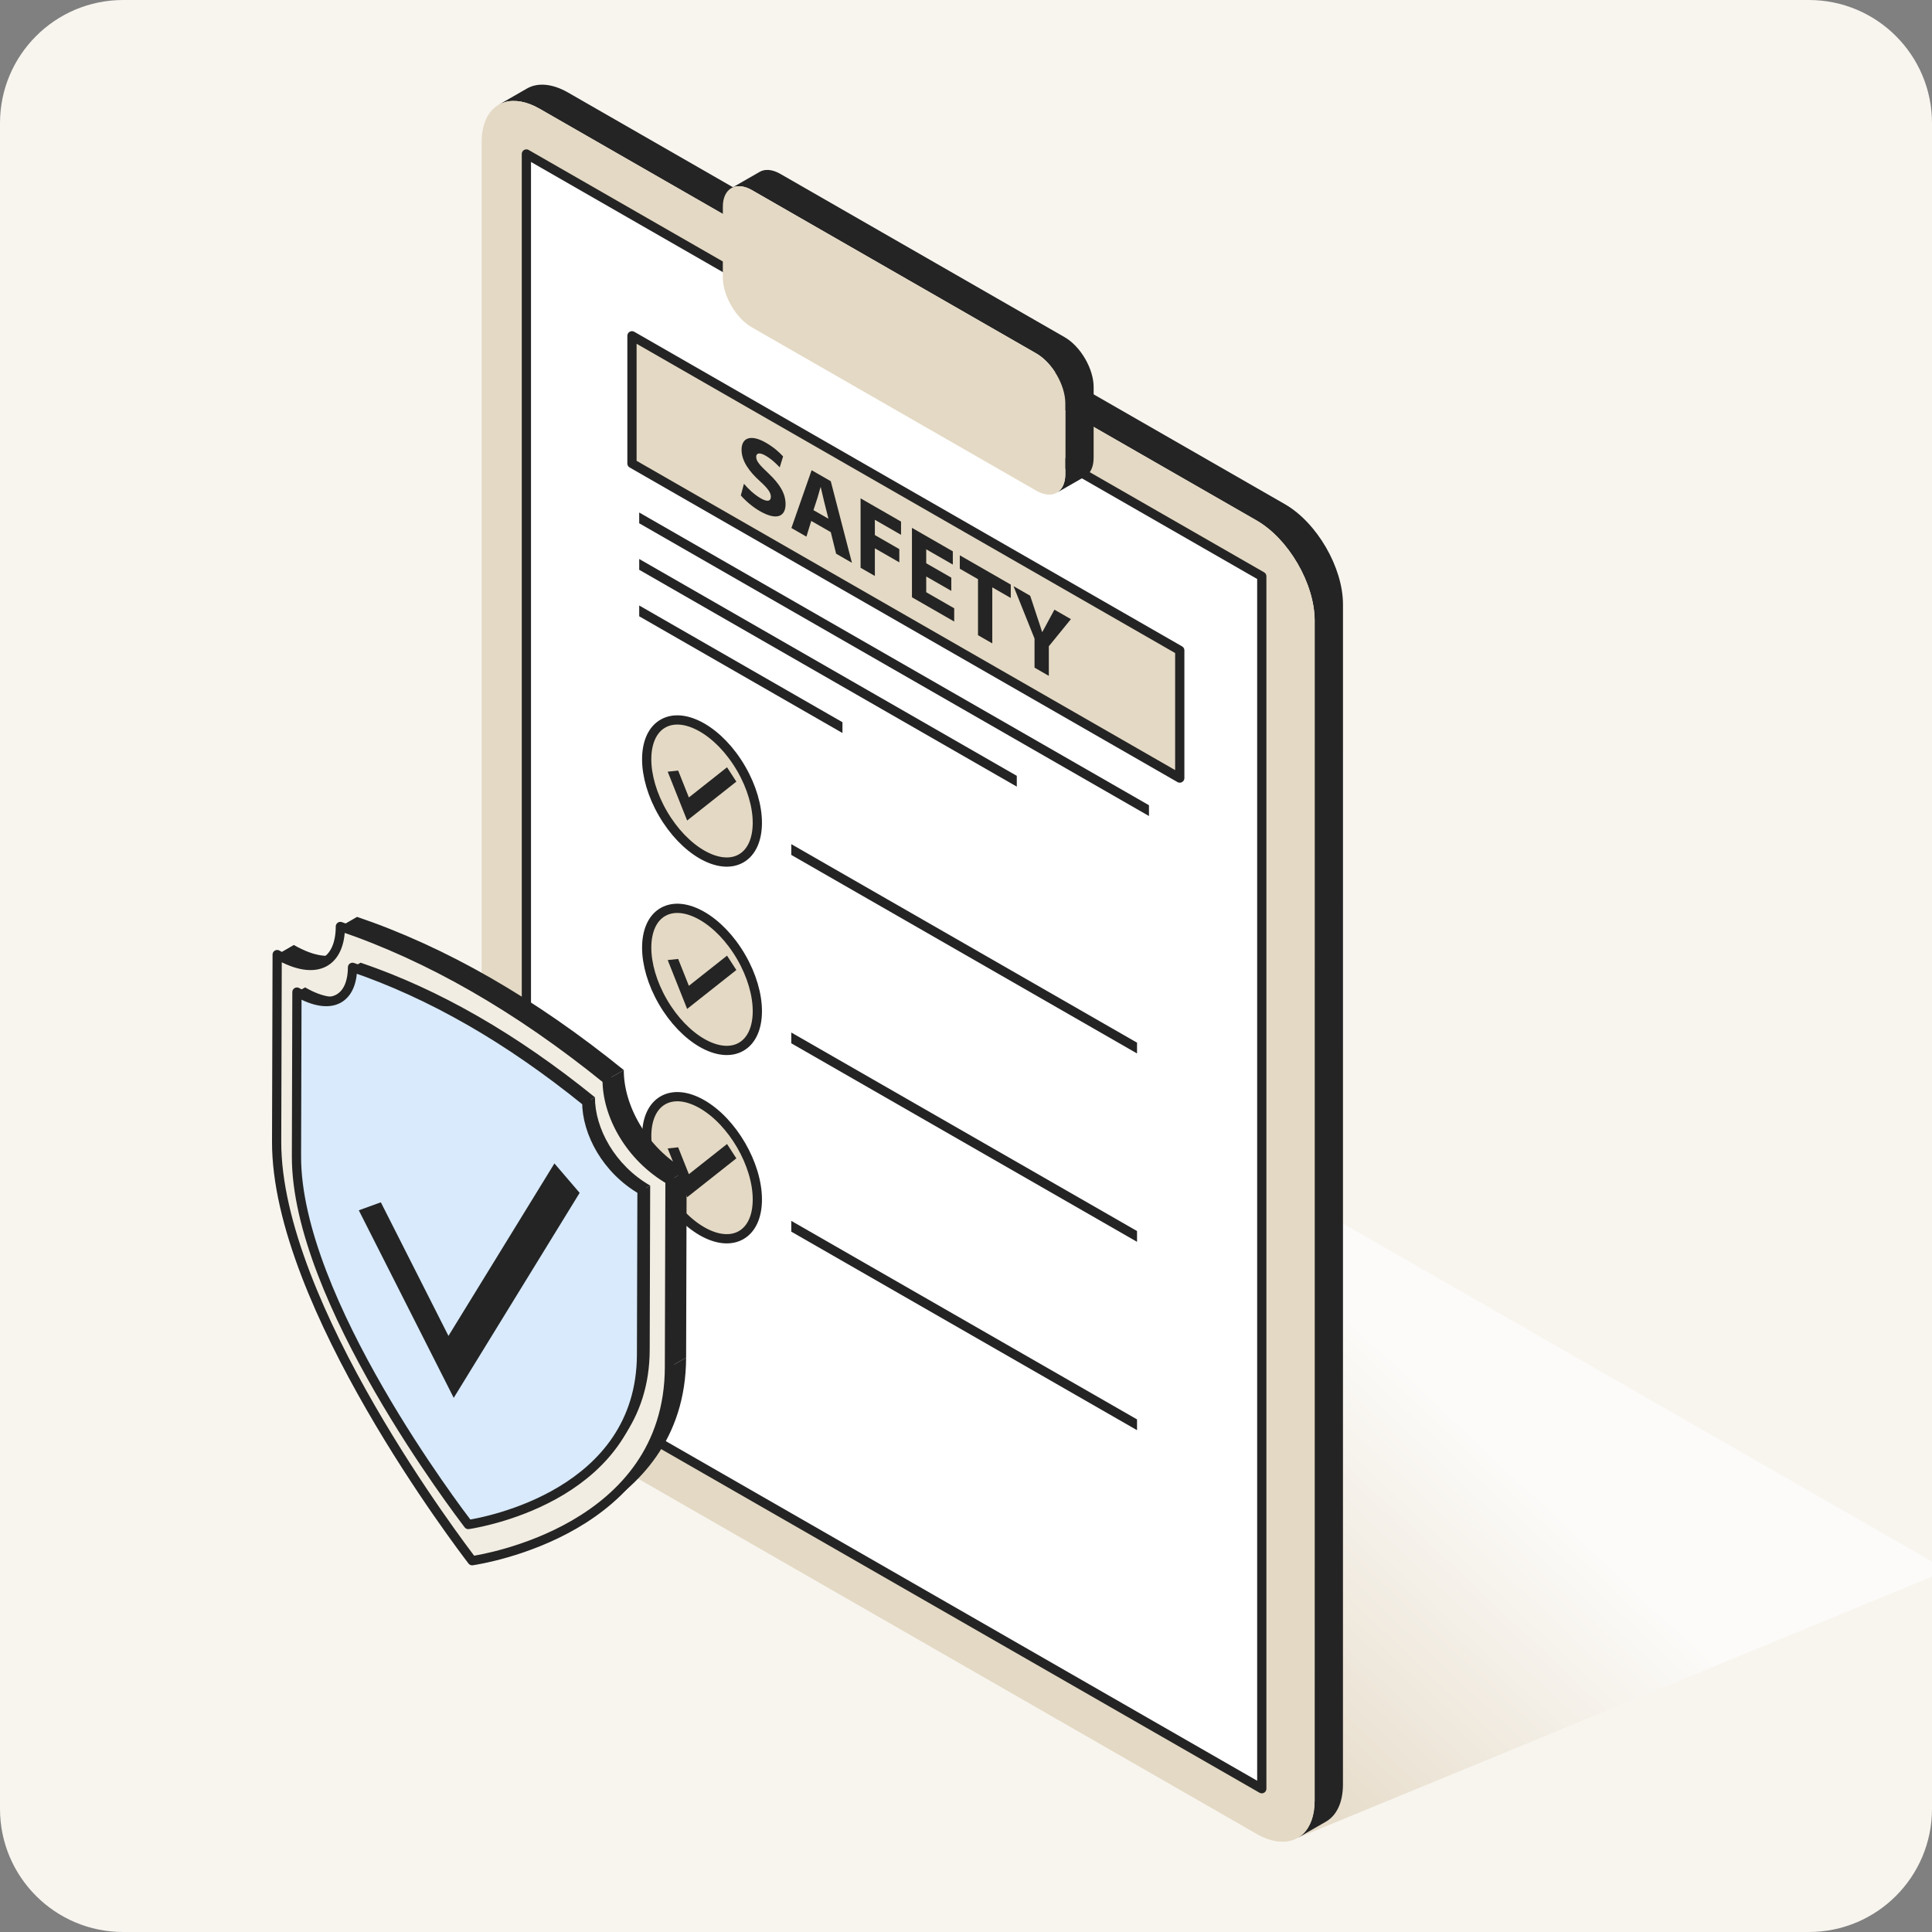<svg width="251" height="251" viewBox="0 0 251 251" fill="none" xmlns="http://www.w3.org/2000/svg">
<rect x="0" y="0" width="251" height="251" fill="#808080" stroke="none"/>
<g clip-path="url(#clip0_7165_3666)">
<path d="M0 16C0 7.163 7.163 0 16 0H235C243.837 0 251 7.163 251 16V235C251 243.837 243.837 251 235 251H16C7.163 251 0 243.837 0 235V16Z" fill="#F8F5EF"/>
<g clip-path="url(#clip1_7165_3666)">
<path style="mix-blend-mode:multiply" d="M168.581 238.779L253 204.012L169.75 156.254L125.26 199.18L168.581 238.779Z" fill="url(#paint0_linear_7165_3666)" fill-opacity="0.6"/>
<path d="M168.581 238.779L172.262 236.665C173.632 235.878 174.474 234.201 174.473 231.813L174.476 78.501C174.471 73.719 171.095 67.901 166.933 65.504L73.795 12.02C71.716 10.827 69.828 10.717 68.466 11.499L64.785 13.614C65.038 13.468 65.311 13.352 65.6 13.268C66.879 12.91 68.437 13.17 70.114 14.134L163.252 67.618C167.412 70.015 170.79 75.831 170.795 80.615L170.791 233.928C170.797 235.863 170.241 237.326 169.304 238.241C169.078 238.452 168.834 238.633 168.579 238.779H168.581Z" fill="#242424"/>
<path d="M168.581 238.779C168.834 238.633 169.08 238.452 169.298 238.245C170.241 237.326 170.797 235.864 170.794 233.926L170.797 80.613C170.792 75.831 167.416 70.013 163.254 67.617L70.114 14.135C68.435 13.17 66.88 12.911 65.616 13.258C65.311 13.353 65.04 13.466 64.785 13.612C63.423 14.395 62.572 16.076 62.575 18.463L62.578 171.772C62.578 176.56 65.952 182.376 70.122 184.769L163.252 238.256C165.339 239.446 167.219 239.56 168.581 238.777V238.779Z" fill="#E4D9C4"/>
<path d="M163.927 232.384L68.386 177.518V20.005L163.927 74.872V232.384Z" fill="white" stroke="#242424" stroke-width="1.2" stroke-linejoin="round"/>
<path d="M137.297 64.013L140.978 61.899C141.662 61.505 142.085 60.661 142.081 59.469L142.085 50.303C142.085 47.916 140.396 45.008 138.313 43.805L101.362 22.582C100.318 21.986 99.375 21.936 98.699 22.325L95.018 24.439C95.279 24.289 95.576 24.198 95.903 24.197C96.431 24.17 97.037 24.331 97.681 24.696L134.632 45.919C136.715 47.12 138.404 50.03 138.404 52.417L138.4 61.583C138.404 62.316 138.242 62.919 137.958 63.367C137.78 63.644 137.558 63.863 137.297 64.013Z" fill="#242424"/>
<path d="M137.297 64.013C137.558 63.863 137.78 63.644 137.958 63.367C138.242 62.919 138.404 62.315 138.4 61.583L138.404 52.417C138.404 50.03 136.715 47.122 134.632 45.919L97.681 24.696C97.037 24.331 96.431 24.169 95.903 24.196C95.576 24.2 95.279 24.288 95.018 24.438C94.334 24.832 93.905 25.669 93.911 26.86L93.907 36.026C93.913 38.421 95.6 41.331 97.679 42.525C105.126 46.799 127.027 59.379 134.63 63.747C135.674 64.343 136.621 64.401 137.297 64.013Z" fill="#E4D9C4"/>
<path d="M153.271 101.084L82.104 60.215V43.624L153.271 84.494V101.084Z" fill="#E4D9C4" stroke="#242424" stroke-width="1.2" stroke-linejoin="round"/>
<path d="M149.27 104.613V106.014C132.8 96.558 104.43 80.265 83.043 67.983V66.582C104.16 78.708 132.81 95.162 149.27 104.613Z" fill="#242424"/>
<path d="M132.099 102.197L83.045 74.026V72.623L132.099 100.794V102.197Z" fill="#242424"/>
<path d="M109.449 95.23L83.045 80.067V78.664L109.449 93.827V95.23Z" fill="#242424"/>
<path d="M96.286 111.521C99.093 109.909 99.093 104.682 96.286 99.847C93.48 95.011 88.929 92.398 86.122 94.01C83.315 95.622 83.315 100.849 86.122 105.684C88.928 110.519 93.479 113.133 96.286 111.521Z" fill="#E4D9C4" stroke="#242424" stroke-width="1.2" stroke-linejoin="round"/>
<path d="M89.271 106.6L86.746 100.255L88.106 100.111L89.496 103.602L94.454 99.683L95.663 101.547L89.271 106.6Z" fill="#242424"/>
<path d="M96.287 135.994C99.094 134.383 99.094 129.156 96.287 124.321C93.481 119.485 88.93 116.872 86.123 118.484C83.316 120.096 83.316 125.322 86.123 130.158C88.93 134.993 93.48 137.606 96.287 135.994Z" fill="#E4D9C4" stroke="#242424" stroke-width="1.2" stroke-linejoin="round"/>
<path d="M89.271 131.074L86.746 124.729L88.106 124.583L89.496 128.073L94.454 124.154L95.663 126.021L89.271 131.074Z" fill="#242424"/>
<path d="M98.392 155.835C98.392 160.394 95.174 162.241 91.206 159.961C87.237 157.682 84.019 152.139 84.019 147.58C84.019 143.021 87.237 141.174 91.206 143.453C95.174 145.733 98.392 151.276 98.392 155.835Z" fill="#E4D9C4" stroke="#242424" stroke-width="1.2" stroke-linejoin="round"/>
<path d="M89.271 155.544L86.746 149.2L88.106 149.056L89.496 152.546L94.454 148.627L95.663 150.491L89.271 155.544Z" fill="#242424"/>
<path d="M147.72 135.461V136.862C131.251 127.406 124.186 123.349 102.801 111.069V109.668C123.918 121.794 131.262 126.011 147.72 135.461Z" fill="#242424"/>
<path d="M147.72 159.934V161.335C131.251 151.879 124.186 147.821 102.801 135.542V134.141C123.918 146.267 131.262 150.483 147.72 159.934Z" fill="#242424"/>
<path d="M147.72 184.405V185.806C131.251 176.35 124.186 172.292 102.801 160.012V158.611C123.918 170.737 131.262 174.954 147.72 184.405Z" fill="#242424"/>
<path d="M96.651 62.852C97.172 63.469 97.978 64.251 98.846 64.749C99.692 65.235 100.148 65.122 100.148 64.528C100.148 64.005 99.767 63.459 98.736 62.523C97.346 61.266 96.341 59.911 96.341 58.426C96.341 56.859 97.561 56.402 99.476 57.501C100.494 58.085 101.195 58.704 101.738 59.296L101.296 60.722C100.954 60.352 100.312 59.688 99.443 59.187C98.629 58.72 98.241 58.895 98.241 59.352C98.241 59.934 98.743 60.465 99.82 61.478C101.327 62.9 102.059 64.121 102.059 65.504C102.059 66.961 101.074 67.757 98.703 66.396C97.727 65.835 96.743 64.96 96.247 64.361L96.651 62.85V62.852Z" fill="#242424"/>
<path d="M105.394 67.678L104.768 69.72L102.817 68.599L105.443 61.088L107.931 62.518L110.681 73.118L108.627 71.936L107.933 69.135L105.394 67.678ZM107.628 67.39L107.064 65.141C106.909 64.522 106.757 63.838 106.621 63.256C106.473 63.677 106.355 64.213 106.212 64.655L105.682 66.275L107.626 67.392L107.628 67.39Z" fill="#242424"/>
<path d="M111.804 64.743L117.06 67.763V69.483L113.659 67.53V69.514L116.838 71.34V73.06L113.659 71.234V74.828L111.804 73.765V64.745V64.743Z" fill="#242424"/>
<path d="M123.591 76.766L120.333 74.896V76.941L123.968 79.03V80.75L118.478 77.596V68.578L123.788 71.628V73.349L120.333 71.365V73.179L123.591 75.048V76.77V76.766Z" fill="#242424"/>
<path d="M127.059 75.245L124.694 73.886V72.144L131.316 75.948V77.689L128.916 76.309V83.588L127.059 82.523V75.245Z" fill="#242424"/>
<path d="M134.404 86.741V82.962L131.674 76.152L133.84 77.398L134.727 80.085C134.999 80.909 135.181 81.432 135.397 82.134C135.622 81.73 135.832 81.365 136.085 80.875L136.988 79.206L139.129 80.436L136.261 83.96V87.807L134.404 86.739V86.741Z" fill="#242424"/>
<path d="M44.378 123.717L42.214 124.968C40.822 125.772 38.73 125.585 36.009 124.021L38.173 122.77C40.896 124.332 42.987 124.52 44.378 123.717Z" fill="#242424"/>
<path d="M76.754 196.812L74.59 198.063C80.839 194.452 86.943 188.217 86.974 177.63L89.138 176.379C89.107 186.965 83.003 193.2 76.754 196.812Z" fill="#242424"/>
<path d="M44.221 120.369L46.386 119.118C52.165 121.077 57.943 123.716 63.72 127.033C69.496 130.35 75.27 134.346 81.044 139.021L78.879 140.272C73.108 135.597 67.334 131.6 61.556 128.284C55.781 124.967 50.001 122.33 44.221 120.369Z" fill="#242424"/>
<path d="M78.877 140.272L81.042 139.021C81.028 143.574 83.961 149.065 89.208 152.079L87.043 153.33C81.797 150.316 78.864 144.827 78.877 140.272Z" fill="#242424"/>
<path d="M78.877 140.271C78.864 144.825 81.797 150.316 87.043 153.33L86.974 177.631C86.914 198.775 62.621 202.562 61.342 202.762C60.07 201.093 35.88 169.465 35.94 148.321L36.009 124.019C41.298 127.056 44.208 124.903 44.221 120.367C50.001 122.326 55.781 124.965 61.556 128.282C67.332 131.599 73.106 135.595 78.879 140.27L78.877 140.271Z" fill="#F2EDE2" stroke="#242424" stroke-width="1.2" stroke-linejoin="round"/>
<path d="M87.043 153.328L89.208 152.077L89.138 176.379L86.974 177.63L87.043 153.328Z" fill="#242424"/>
<path d="M45.085 129.111L44.028 129.722C42.807 130.427 40.969 130.262 38.577 128.89L39.634 128.278C42.026 129.653 43.864 129.818 45.085 129.111Z" fill="#242424"/>
<path d="M62.076 132.022C57.002 129.108 51.925 126.791 46.847 125.07L45.79 125.682C50.868 127.402 55.945 129.72 61.019 132.633C66.093 135.547 71.165 139.059 76.234 143.166L77.291 142.555C72.22 138.447 67.148 134.936 62.076 132.022Z" fill="#242424"/>
<path d="M83.41 154.635L83.351 175.982C83.324 185.281 77.963 190.757 72.474 193.93L73.531 193.319C79.02 190.146 84.38 184.67 84.408 175.371L84.469 154.023L83.412 154.635H83.41Z" fill="#242424"/>
<path d="M76.236 143.164L77.293 142.553C77.281 146.552 79.859 151.377 84.468 154.023L83.411 154.634C78.802 151.988 76.224 147.164 76.236 143.164Z" fill="#242424"/>
<path d="M76.232 143.164C71.171 139.063 66.097 135.547 61.021 132.631C61.005 132.616 60.976 132.601 60.961 132.601C55.9 129.7 50.857 127.402 45.796 125.674C45.781 129.656 43.228 131.547 38.577 128.889L38.517 150.239C38.473 168.809 59.724 196.588 60.841 198.06C60.872 198.06 60.916 198.045 60.963 198.045C63.017 197.699 83.302 194.093 83.347 175.975L83.407 154.625C78.8 151.98 76.232 147.158 76.232 143.162V143.164Z" fill="#D8EAFB" stroke="#242424" stroke-width="1.2" stroke-linejoin="round"/>
<path d="M72.029 151.15L75.306 154.973L58.947 181.603L46.615 157.239L49.479 156.201L58.263 173.555L72.029 151.15Z" fill="#242424"/>
</g>
</g>
<defs>
<linearGradient id="paint0_linear_7165_3666" x1="138.497" y1="221.985" x2="181.394" y2="176.494" gradientUnits="userSpaceOnUse">
<stop stop-color="#D3BF9E"/>
<stop offset="1" stop-color="white"/>
</linearGradient>
<clipPath id="clip0_7165_3666">
<rect width="251" height="251" fill="white"/>
</clipPath>
<clipPath id="clip1_7165_3666">
<rect width="218" height="229" fill="white" transform="translate(35 11)"/>
</clipPath>
</defs>
</svg>
